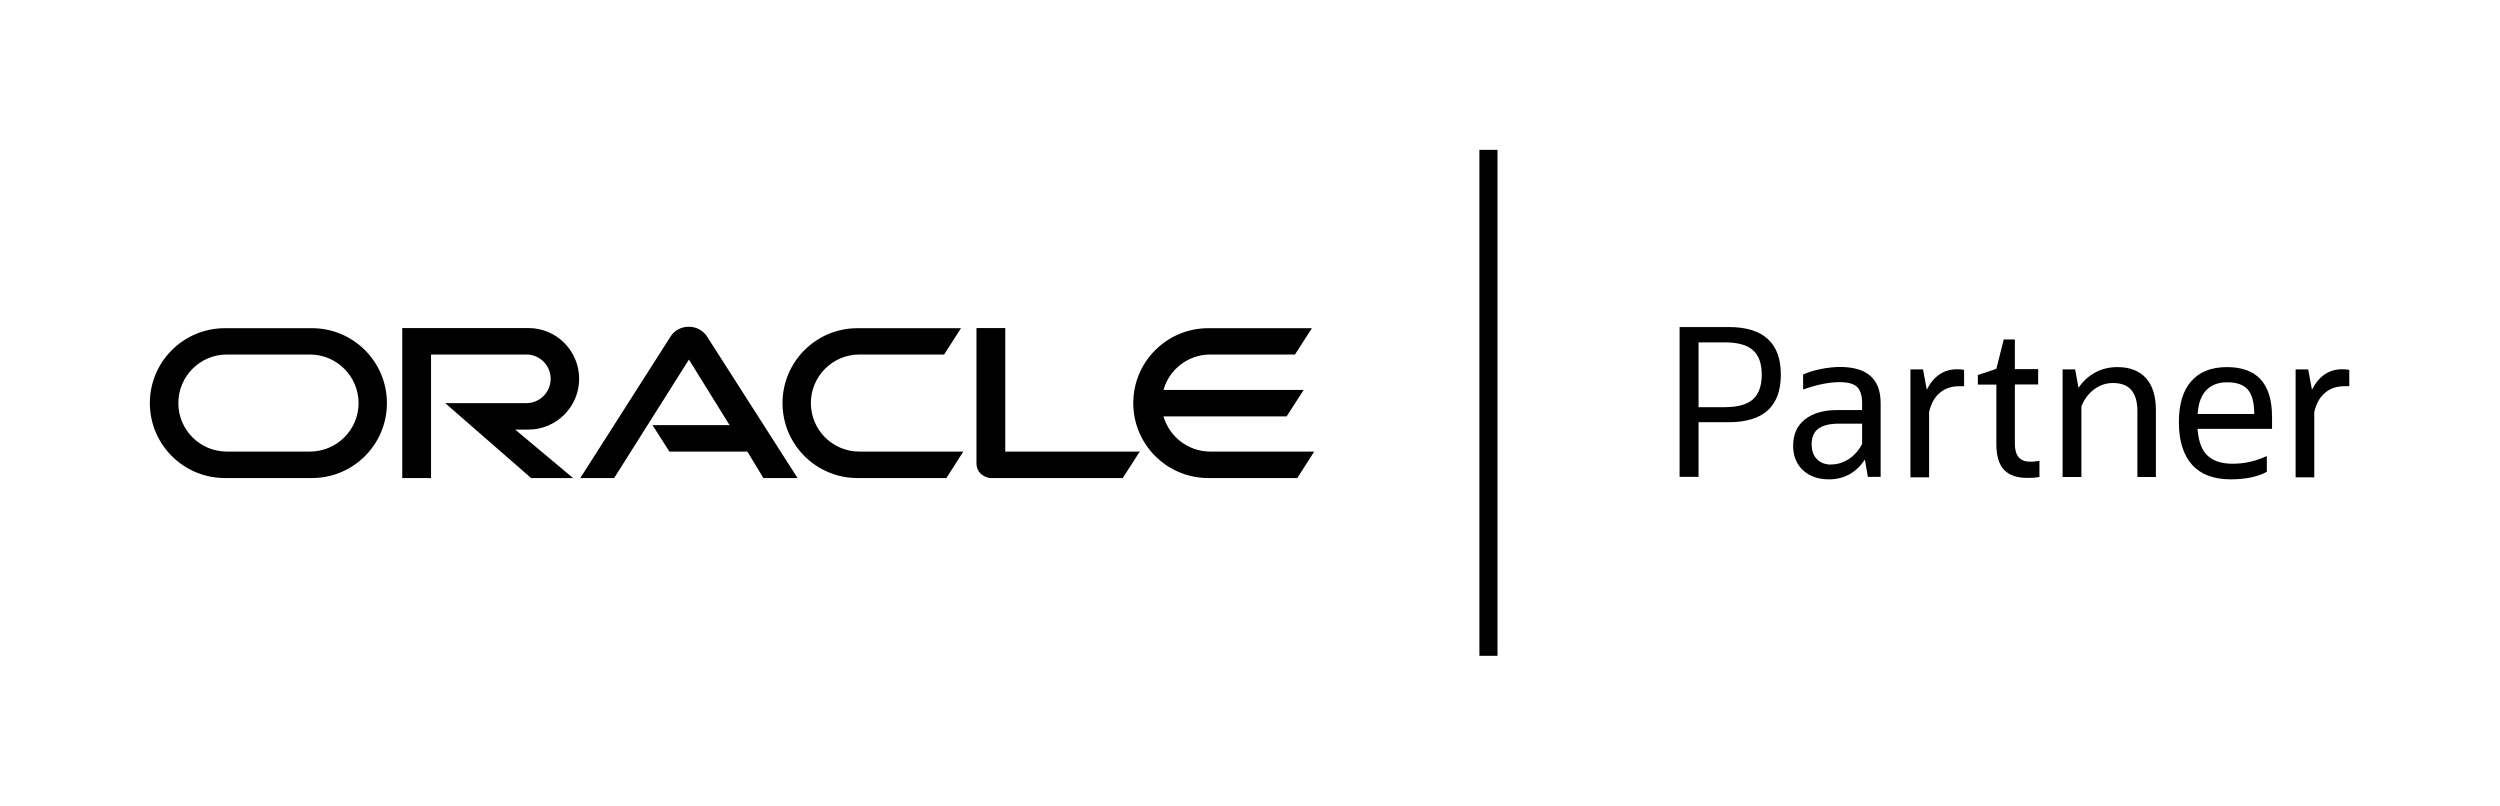 <?xml version="1.0" encoding="UTF-8"?>
<svg id="Layer_1" data-name="Layer 1" xmlns="http://www.w3.org/2000/svg" viewBox="0 0 172.84 55.71">
  <defs>
    <style>
      .cls-1 {
        fill: #fff;
        opacity: 0;
      }
    </style>
  </defs>
  <rect class="cls-1" width="172.84" height="55.71"/>
  <rect x="102.28" y="10.36" width="1.25" height="34.98"/>
  <g id="Oracle_logo_band" data-name="Oracle logo band">
    <g id="Oracle_Logo" data-name="Oracle Logo">
      <path d="M45.11,29.39h5.33l-2.81-4.53-5.17,8.19h-2.34l6.27-9.83c.27-.4.73-.63,1.24-.63.48,0,.93.23,1.21.61l6.3,9.85h-2.36l-1.11-1.83h-5.39l-1.17-1.83M69.5,31.22v-8.54h-1.99v9.37c0,.26.1.51.29.7.2.18.46.3.73.3h9.09l1.18-1.83h-9.3M36.53,29.7c1.94,0,3.51-1.58,3.51-3.51s-1.56-3.51-3.51-3.51h-8.72v10.37h1.99v-8.54h6.6c.92,0,1.67.75,1.67,1.68s-.76,1.68-1.67,1.68h-5.62s5.94,5.18,5.94,5.18h2.9l-4-3.35h.91M15.55,33.05c-2.87,0-5.19-2.32-5.19-5.18s2.32-5.18,5.19-5.18h6.02c2.86,0,5.18,2.32,5.18,5.18s-2.32,5.18-5.18,5.18h-6.02M21.43,31.22c1.85,0,3.36-1.5,3.36-3.35s-1.51-3.36-3.36-3.36h-5.75c-1.85,0-3.35,1.51-3.35,3.36s1.5,3.35,3.35,3.35h5.75M59.28,33.05c-2.86,0-5.18-2.32-5.18-5.18s2.32-5.18,5.18-5.18h7.16l-1.17,1.82h-5.86c-1.85,0-3.35,1.51-3.35,3.36s1.5,3.35,3.35,3.35h7.19l-1.17,1.83h-6.15M83.67,31.22c-1.53,0-2.82-1.03-3.23-2.43h8.51l1.18-1.83h-9.69c.39-1.41,1.69-2.45,3.23-2.45h5.86l1.17-1.82h-7.16c-2.87,0-5.19,2.32-5.19,5.18s2.32,5.18,5.19,5.18h6.15l1.17-1.83h-7.18Z"/>
    </g>
  </g>
  <g>
    <path d="M116.12,32.98v-10.37h3.39c2.4,0,3.61,1.1,3.61,3.29s-1.2,3.29-3.61,3.29h-2.08v3.78h-1.31ZM119.24,23.67h-1.81v4.48h1.81c.89,0,1.54-.18,1.95-.54.4-.36.61-.93.61-1.7s-.2-1.34-.61-1.7c-.4-.36-1.05-.54-1.95-.54Z"/>
    <path d="M129.14,32.98l-.21-1.2c-.61.9-1.44,1.36-2.48,1.36-.75,0-1.35-.21-1.8-.63-.45-.42-.68-.99-.68-1.69,0-.78.27-1.39.81-1.82s1.29-.65,2.25-.65h1.71v-.47c0-.53-.12-.91-.35-1.13-.23-.22-.63-.33-1.19-.33-.36,0-.75.04-1.16.12-.41.08-.87.21-1.38.39v-1.04c.36-.16.77-.29,1.24-.38.47-.09.9-.14,1.31-.14,1.87,0,2.81.83,2.81,2.5v5.1h-.87ZM126.6,32.11c.44,0,.85-.13,1.23-.38.38-.25.68-.6.91-1.03v-1.41h-1.6c-.65,0-1.12.12-1.43.35-.31.23-.46.59-.46,1.08,0,.43.12.77.36,1.02.24.25.57.38.99.38Z"/>
    <path d="M132.08,32.98v-7.44h.87l.26,1.4c.48-.94,1.18-1.41,2.08-1.41.19,0,.36.01.5.04v1.13h-.33c-.54,0-.99.15-1.35.46-.36.3-.61.75-.74,1.33v4.51h-1.28Z"/>
    <path d="M138.02,30.71v-4.12h-1.28v-.66l1.28-.43.51-2.03h.77v2.05h1.61v1.06h-1.61v4.11c0,.82.35,1.23,1.06,1.23.11,0,.23,0,.33-.02.11-.01.21-.03.31-.04v1.11c-.13.03-.27.05-.41.06-.14,0-.28.01-.43.01-.73,0-1.27-.19-1.62-.57-.35-.38-.52-.97-.52-1.77Z"/>
    <path d="M142.6,32.98v-7.44h.87l.23,1.27c.31-.46.7-.81,1.16-1.06s.97-.37,1.54-.37c.86,0,1.51.26,1.97.77s.68,1.25.68,2.22v4.61h-1.28v-4.56c0-1.29-.56-1.94-1.68-1.94-.48,0-.91.14-1.3.43s-.69.68-.89,1.18v4.89h-1.28Z"/>
    <path d="M156.73,32.61c-.27.16-.62.29-1.06.39-.44.09-.92.14-1.45.14-1.18,0-2.07-.34-2.67-1.01s-.91-1.65-.91-2.94.29-2.19.86-2.84c.57-.65,1.4-.97,2.47-.97,2.07,0,3.11,1.15,3.11,3.44v.83h-5.15c.06.84.28,1.45.67,1.83.39.38.97.58,1.74.58.43,0,.83-.04,1.21-.13.38-.08.77-.22,1.17-.4v1.08ZM153.98,26.43c-.63,0-1.11.19-1.46.56-.35.38-.54.92-.58,1.63h3.91c0-.78-.15-1.34-.44-1.68-.29-.34-.77-.51-1.43-.51Z"/>
    <path d="M158.71,32.98v-7.44h.87l.26,1.4c.48-.94,1.18-1.41,2.08-1.41.19,0,.36.01.5.04v1.13h-.33c-.54,0-.99.15-1.35.46-.36.3-.61.75-.74,1.33v4.51h-1.28Z"/>
  </g>
</svg>